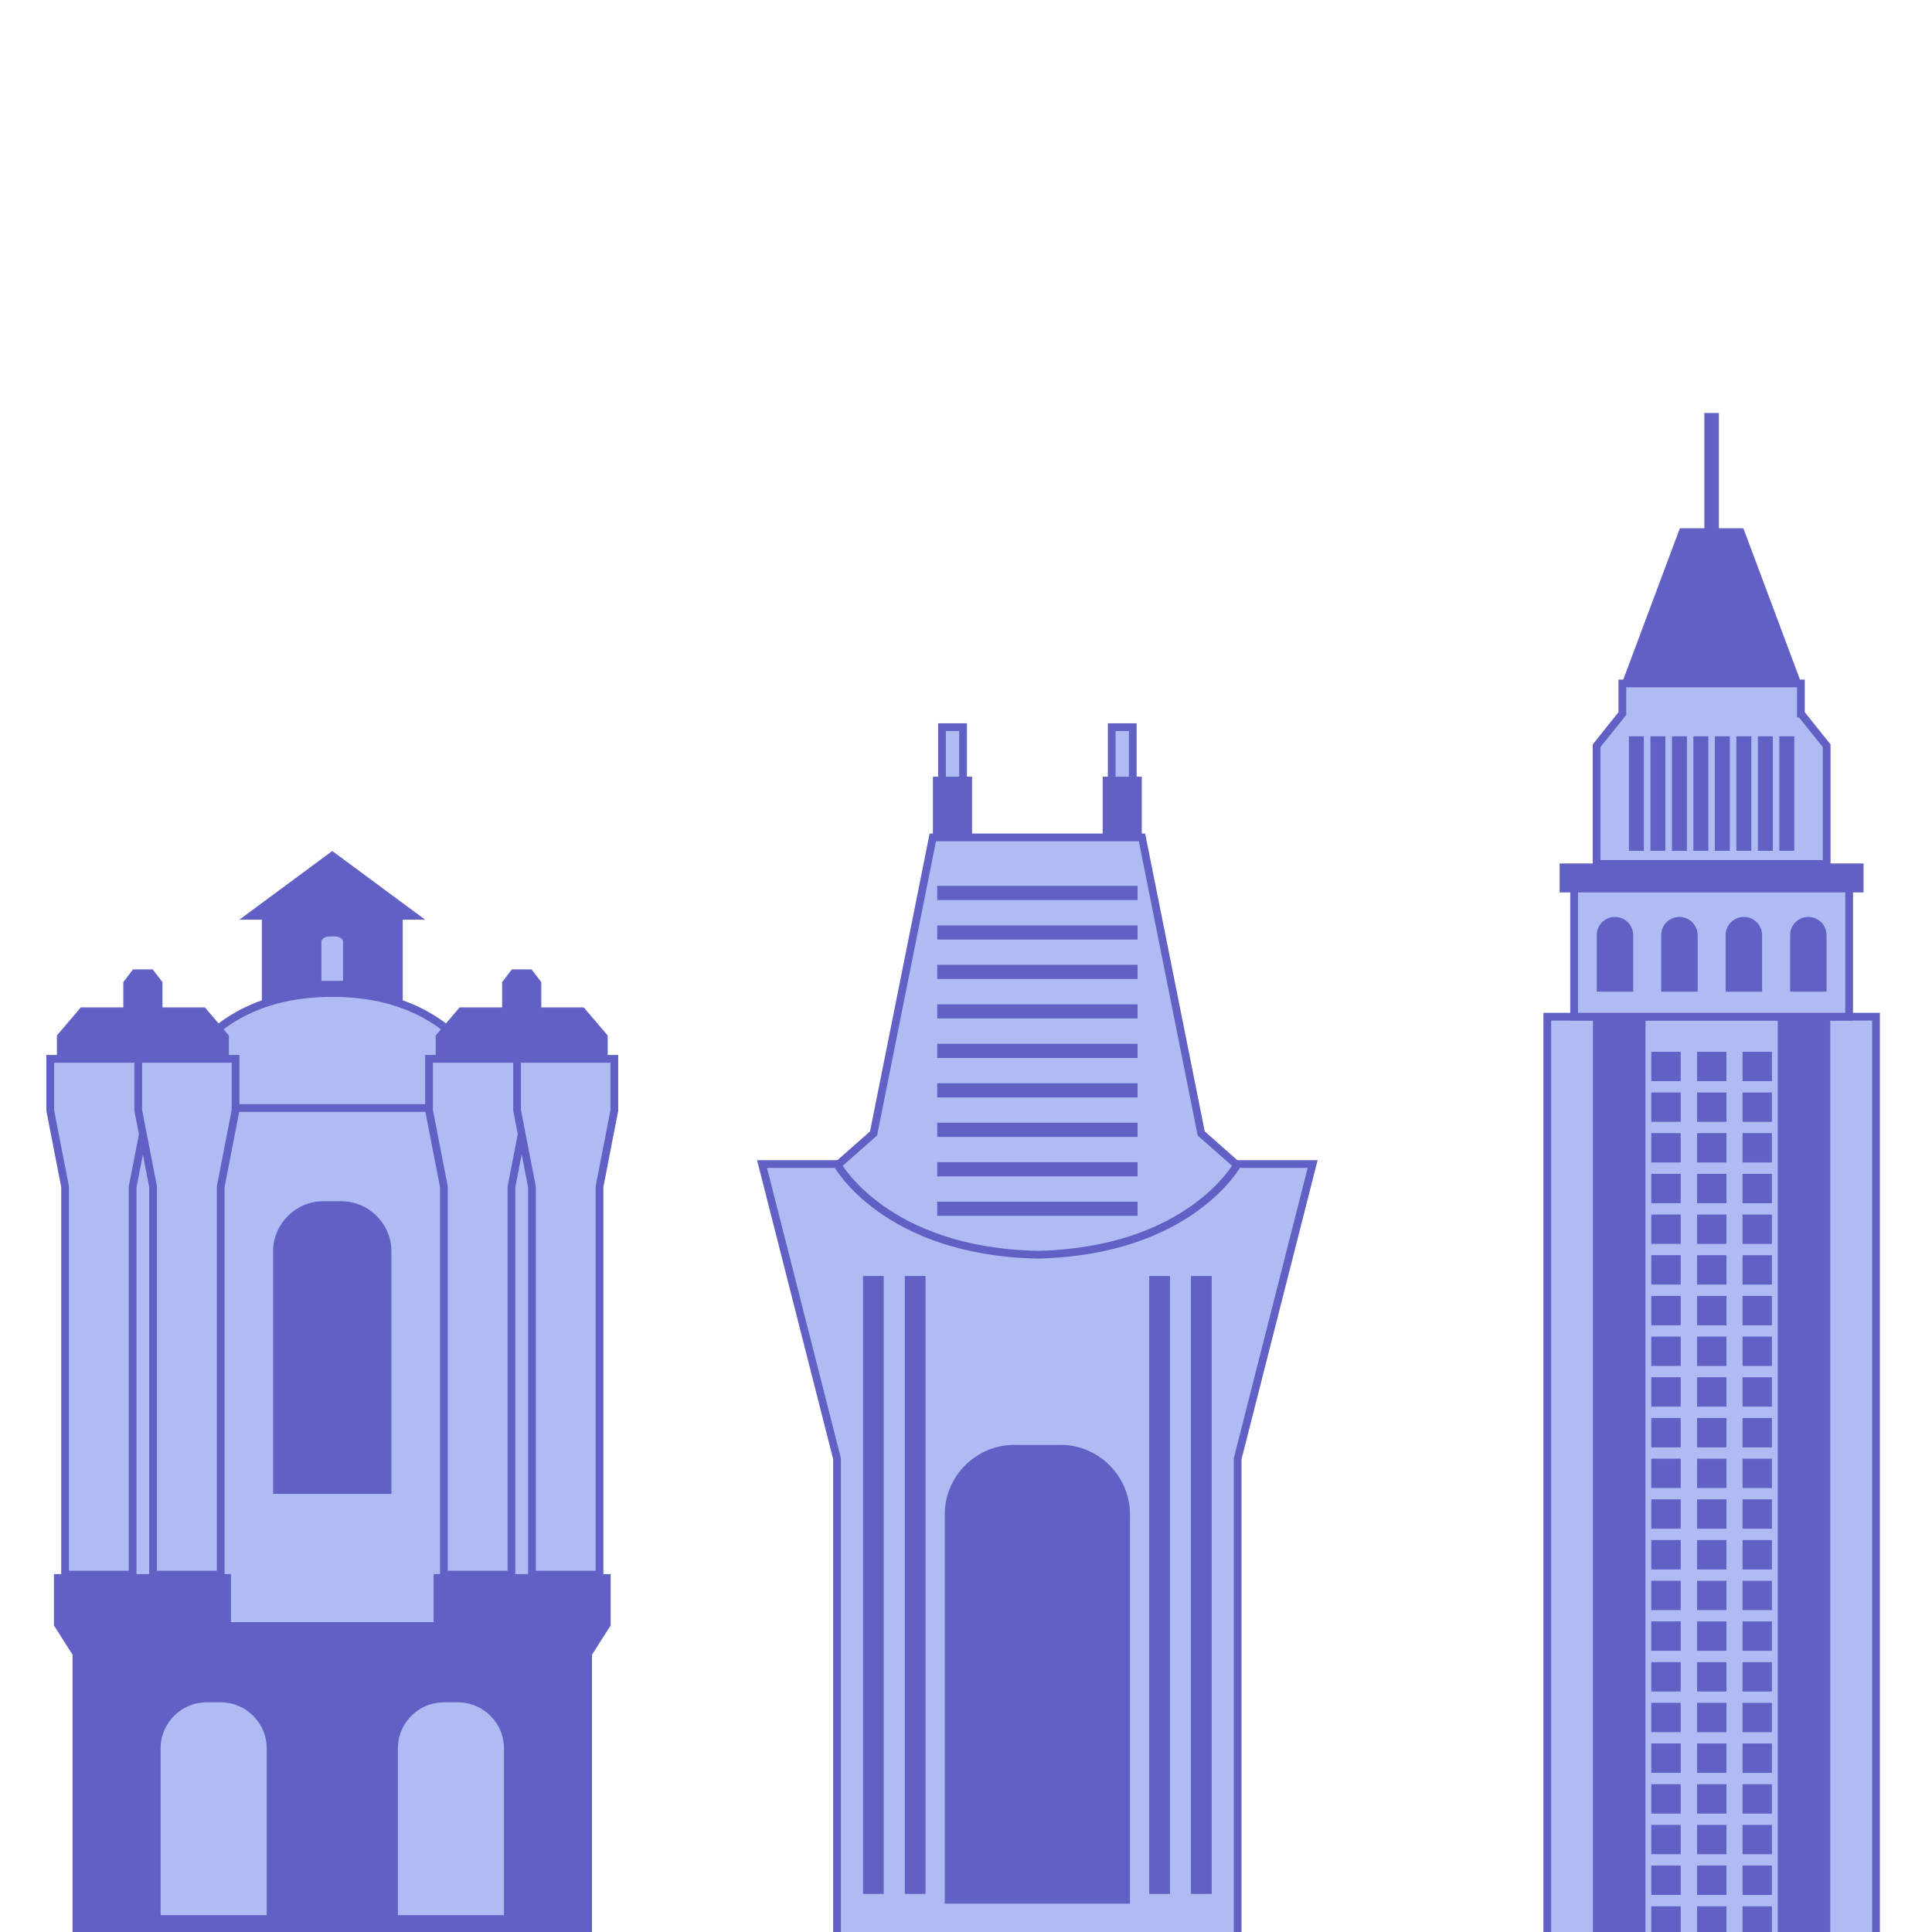 <svg width="500" height="500" viewBox="0 0 500 500" fill="none" xmlns="http://www.w3.org/2000/svg"><g clip-path="url(#clip0_153_8938)" stroke="#6160C4" stroke-miterlimit="10"><path d="M104.101 233.97h-36.21v30.382h36.21V233.97z" fill="#6160C4" stroke-width=".25"/><path d="M85.99 256.985c-37.179 0-43.223 30.382-43.223 30.382l43.224 9.204 43.224-9.204s-6.044-30.382-43.224-30.382z" fill="#AFBBF3" stroke-width="2"/><path d="M146.402 286.751H25.579v143.302h120.823V286.751z" fill="#AFBBF3" stroke-width="2"/><path d="M112.347 407.505v12.42H59.646v-12.42H14.083v13.116l4.825 7.596v76.628h134.166v-76.628l4.836-7.596v-13.116h-45.563z" fill="#6160C4" stroke-width=".25"/><path d="M25.58 274.023H13v13.344l3.843 19.787v100.351h17.484V307.154l3.843-19.787v-13.344H25.58z" fill="#AFBBF3" stroke-width="2"/><path d="M48.367 274.023H35.776v13.344l3.843 19.787v100.351h17.495V307.154l3.844-19.787v-13.344H48.367zm75.26 0h-12.591v13.344l3.843 19.787v100.351h17.484V307.154l3.843-19.787v-13.344h-12.579z" fill="#AFBBF3" stroke-width="2"/><path d="M146.402 274.023h-12.58v13.344l3.844 19.787v100.351h17.483V307.154l3.844-19.787v-13.344h-12.591z" fill="#AFBBF3" stroke-width="2"/><path d="M52.962 260.828h-11.04v-6.603l-2.463-3.216h-4.972l-2.452 3.216v6.603H20.983l-6.135 7.208v5.987h44.25v-5.987l-6.136-7.208zm98.048 0h-11.052v-6.603l-2.452-3.216h-4.984l-2.452 3.216v6.603h-11.051l-6.136 7.208v5.987h44.262v-5.987l-6.135-7.208zm-49.828 63.057c0-7.094-5.805-12.887-12.887-12.887h-4.608c-7.093 0-12.887 5.793-12.887 12.887v62.601h30.382v-62.601z" fill="#6160C4" stroke-width=".25"/><path d="M89.789 243.641c0-1.266-1.449-2.304-3.228-2.304H85.41c-1.768 0-3.227 1.038-3.227 2.304v11.2h7.595v-11.2h.012z" fill="#AFBBF3" stroke-width="2"/><path d="M85.99 220.398l-23.664 17.495h47.33l-23.665-17.495z" fill="#6160C4" stroke-width=".25"/><path d="M70.024 452.452c0-7.094-5.805-12.888-12.887-12.888h-3.684c-7.094 0-12.888 5.805-12.888 12.888v44.182h29.459v-44.182zm61.403 0c0-7.094-5.805-12.888-12.887-12.888h-3.684c-7.094 0-12.887 5.805-12.887 12.888v44.182h29.458v-44.182zm138.581-92.607l58.221-51.197-17.358-15.316-15.328-76.618h-54.138l-15.328 76.618-17.37 15.316 58.233 51.197v2.691l1.528-1.346 1.54 1.346v-2.691zM249.24 188.191h-5.451v17.54h5.451v-17.54zm43.92 0h-5.452v17.54h5.452v-17.54z" fill="#AFBBF3" stroke-width="2"/><path d="M320.314 301.247s-12.294 22.615-51.846 23.471c-39.552-.856-51.846-23.471-51.846-23.471h-19.411l19.411 76.275v131.361h103.681V377.522l19.411-76.275h-19.4z" fill="#AFBBF3" stroke-width="2"/><path d="M251.441 201.135h-9.877v15.579h9.877v-15.579zm43.931 0h-9.876v15.579h9.876v-15.579zm-1.095 28.261h-51.595v3.41h51.595v-3.41zm0 10.219h-51.595v3.41h51.595v-3.41zm0 10.207h-51.595v3.41h51.595v-3.41zm0 10.219h-51.595v3.41h51.595v-3.41zm0 10.219h-51.595v3.41h51.595v-3.41zm0 10.219h-51.595v3.41h51.595v-3.41zm0 10.207h-51.595v3.41h51.595v-3.41zm0 10.219h-51.595v3.41h51.595v-3.41zm0 10.218h-51.595v3.41h51.595v-3.41zm-1.962 80.815c0-9.831-8.04-17.883-17.882-17.883h-11.918c-9.831 0-17.883 8.04-17.883 17.883V492.54h47.672V391.938h.011zm-63.729-61.575h-5.109v159.645h5.109V330.363zm10.811 0h-5.109v159.645h5.109V330.363zm63.263 0h-5.109v159.645h5.109V330.363zm10.801 0h-5.109v159.645h5.109V330.363z" fill="#6160C4" stroke-width=".25"/><path d="M485.512 263.12h-85.079v246.892h85.079V263.12z" fill="#AFBBF3" stroke-width="2"/><path d="M425.728 263.12h-13.343v246.892h13.343V263.12zm47.821 0h-13.344v246.892h13.344V263.12zm-38.719 9.204h-7.345v7.345h7.345v-7.345zm0 10.527h-7.345v7.344h7.345v-7.344zm0 10.526h-7.345v7.345h7.345v-7.345zm0 10.538h-7.345v7.345h7.345v-7.345zm0 10.527h-7.345v7.345h7.345v-7.345zm0 10.527h-7.345v7.344h7.345v-7.344zm0 10.538h-7.345v7.345h7.345v-7.345zm0 10.526h-7.345v7.345h7.345v-7.345zm0 10.527h-7.345v7.345h7.345v-7.345zm0 10.538h-7.345v7.345h7.345v-7.345zm0 10.527h-7.345v7.344h7.345v-7.344zm0 10.526h-7.345v7.345h7.345v-7.345zm0 10.538h-7.345v7.345h7.345v-7.345zm0 10.527h-7.345v7.345h7.345v-7.345zm0 10.527h-7.345v7.344h7.345v-7.344zm0 10.538h-7.345v7.344h7.345v-7.344zm0 10.526h-7.345v7.345h7.345v-7.345zm0 10.527h-7.345v7.345h7.345v-7.345zm0 10.538h-7.345v7.345h7.345v-7.345zm0 10.527h-7.345v7.344h7.345v-7.344zm0 10.526h-7.345v7.345h7.345v-7.345zm0 10.538h-7.345v7.345h7.345v-7.345zm11.849-221.139h-7.345v7.345h7.345v-7.345zm0 10.527h-7.345v7.344h7.345v-7.344zm0 10.526h-7.345v7.345h7.345v-7.345zm0 10.538h-7.345v7.345h7.345v-7.345zm0 10.527h-7.345v7.345h7.345v-7.345zm0 10.527h-7.345v7.344h7.345v-7.344zm0 10.538h-7.345v7.345h7.345v-7.345zm0 10.526h-7.345v7.345h7.345v-7.345zm0 10.527h-7.345v7.345h7.345v-7.345zm0 10.538h-7.345v7.345h7.345v-7.345zm0 10.527h-7.345v7.344h7.345v-7.344zm0 10.526h-7.345v7.345h7.345v-7.345zm0 10.538h-7.345v7.345h7.345v-7.345zm0 10.527h-7.345v7.345h7.345v-7.345zm0 10.527h-7.345v7.344h7.345v-7.344zm0 10.538h-7.345v7.344h7.345v-7.344zm0 10.526h-7.345v7.345h7.345v-7.345zm0 10.527h-7.345v7.345h7.345v-7.345zm0 10.538h-7.345v7.345h7.345v-7.345zm0 10.527h-7.345v7.344h7.345v-7.344zm0 10.526h-7.345v7.345h7.345v-7.345zm0 10.538h-7.345v7.345h7.345v-7.345zm11.759-221.139h-7.345v7.345h7.345v-7.345zm0 10.527h-7.345v7.344h7.345v-7.344zm0 10.526h-7.345v7.345h7.345v-7.345zm0 10.538h-7.345v7.345h7.345v-7.345zm0 10.527h-7.345v7.345h7.345v-7.345zm0 10.527h-7.345v7.344h7.345v-7.344zm0 10.538h-7.345v7.345h7.345v-7.345zm0 10.526h-7.345v7.345h7.345v-7.345zm0 10.527h-7.345v7.345h7.345v-7.345zm0 10.538h-7.345v7.345h7.345v-7.345zm0 10.527h-7.345v7.344h7.345v-7.344zm0 10.526h-7.345v7.345h7.345v-7.345zm0 10.538h-7.345v7.345h7.345v-7.345zm0 10.527h-7.345v7.345h7.345v-7.345zm0 10.527h-7.345v7.344h7.345v-7.344zm0 10.538h-7.345v7.344h7.345v-7.344zm0 10.526h-7.345v7.345h7.345v-7.345zm0 10.527h-7.345v7.345h7.345v-7.345zm0 10.538h-7.345v7.345h7.345v-7.345zm0 10.527h-7.345v7.344h7.345v-7.344zm0 10.526h-7.345v7.345h7.345v-7.345zm0 10.538h-7.345v7.345h7.345v-7.345z" fill="#6160C4" stroke-width=".25"/><path d="M478.555 228.039h-71.177v35.081h71.177v-35.081z" fill="#AFBBF3" stroke-width="2"/><path d="M482.171 223.591h-78.408v7.231h78.408v-7.231z" fill="#6160C4" stroke-width=".25"/><path d="M466.067 184.667v-7.79h-46.201v7.79l-6.672 8.337v30.587h59.545v-30.587l-6.672-8.337z" fill="#AFBBF3" stroke-width="2"/><path d="M451.093 136.835h-16.252l-14.975 40.042h46.201l-14.974-40.042zm-25.786 53.853h-3.616v29.379h3.616v-29.379zm5.565 0h-3.615v29.379h3.615v-29.379zm5.566 0h-3.615v29.379h3.615v-29.379zm5.554 0h-3.616v29.379h3.616v-29.379zm5.566 0h-3.616v29.379h3.616v-29.379zm5.553 0h-3.615v29.379h3.615v-29.379zm5.566 0h-3.615v29.379h3.615v-29.379zm5.554 0h-3.615v29.379h3.615v-29.379z" fill="#6160C4" stroke-width=".25"/><path d="M444.729 107h-3.524v29.846h3.524V107zm-22.194 135.01a4.6 4.6 0 00-4.585-4.585 4.6 4.6 0 00-4.585 4.585v14.507h9.181V242.01h-.011zm16.674 0a4.6 4.6 0 00-4.585-4.585c-2.52 0-4.584 2.065-4.584 4.585v14.507h9.18V242.01h-.011zm16.685 0a4.6 4.6 0 00-4.585-4.585c-2.52 0-4.584 2.065-4.584 4.585v14.507h9.18V242.01h-.011zm16.685 0a4.6 4.6 0 00-4.585-4.585c-2.52 0-4.584 2.065-4.584 4.585v14.507h9.181V242.01h-.012z" fill="#6160C4" stroke-width=".25"/></g><defs><clipPath id="clip0_153_8938"><path fill="#fff" d="M0 0h500v500H0z"/></clipPath></defs></svg>
